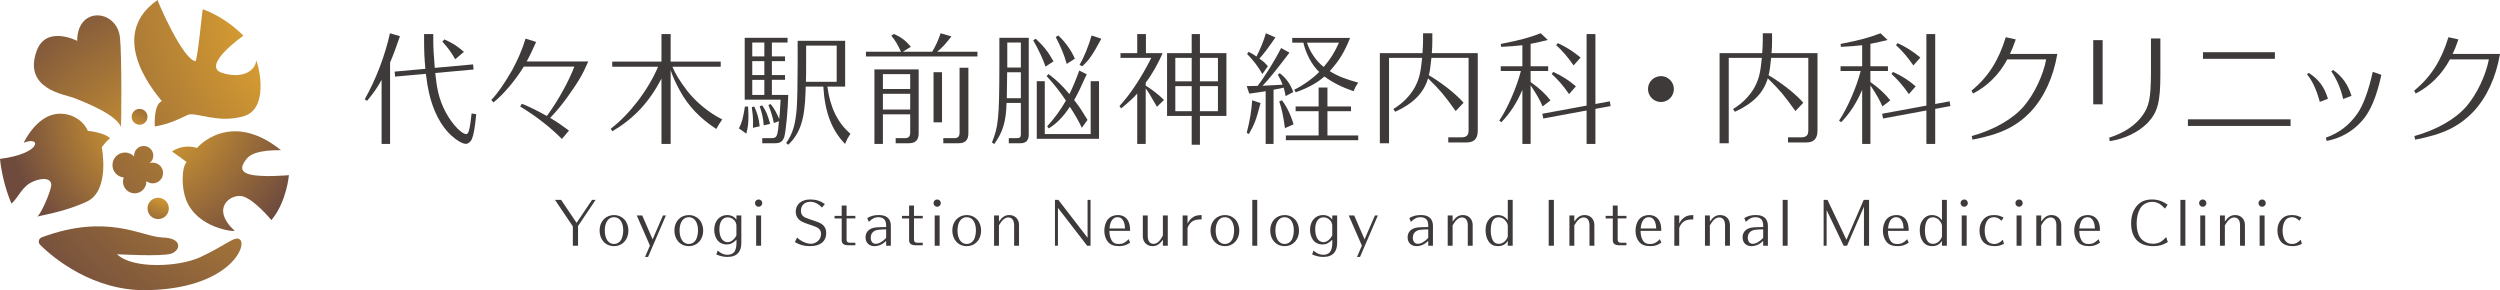 <?xml version="1.0" encoding="UTF-8"?><svg id="_レイヤー_2" xmlns="http://www.w3.org/2000/svg" width="387.676" height="45" xmlns:xlink="http://www.w3.org/1999/xlink" viewBox="0 0 387.676 45"><defs><radialGradient id="_名称未設定グラデーション_6" cx="52.63" cy="1.779" fx="52.63" fy="1.779" r="58.437" gradientUnits="userSpaceOnUse"><stop offset="0" stop-color="#f8b62d"/><stop offset="1" stop-color="#6f4b3e"/></radialGradient><radialGradient id="_名称未設定グラデーション_6-2" cx="4.84" cy="57.193" fx="4.84" fy="57.193" r="28.406" gradientTransform="translate(23.509 -42.39) rotate(7.656)" xlink:href="#_名称未設定グラデーション_6"/><radialGradient id="_名称未設定グラデーション_6-3" cx="31.651" cy="33.531" fx="31.651" fy="33.531" r="43.122" xlink:href="#_名称未設定グラデーション_6"/><radialGradient id="_名称未設定グラデーション_6-4" cx="48.555" cy="-22.415" fx="48.555" fy="-22.415" r="25.283" gradientTransform="translate(-18.516 46.263) rotate(-8.126)" xlink:href="#_名称未設定グラデーション_6"/><radialGradient id="_名称未設定グラデーション_6-5" cx="51.423" cy="2.141" fx="51.423" fy="2.141" r="58.334" xlink:href="#_名称未設定グラデーション_6"/><radialGradient id="_名称未設定グラデーション_6-6" cx="56.489" cy="-4.289" fx="56.489" fy="-4.289" r="63.965" gradientTransform="translate(-2.84 5.852) rotate(-1.035)" xlink:href="#_名称未設定グラデーション_6"/><radialGradient id="_名称未設定グラデーション_6-7" cx="25.867" cy="28.433" fx="25.867" fy="28.433" r="8.565" xlink:href="#_名称未設定グラデーション_6"/><radialGradient id="_名称未設定グラデーション_6-8" cx="19.391" cy="22.564" fx="19.391" fy="22.564" r="9.481" xlink:href="#_名称未設定グラデーション_6"/></defs><g id="_レイヤー_1-2"><path d="M24.006,19.613s-.246-3.375,1.088-3.937c0-.14-9.163-9.778-.662-15.676.074.351,3.822,9.076,5.858,9.497.351-.07,1.084-8.092,1.156-8.066,2.689.954,5.117,2.862,6.302,4.105.066-.07-6.756,4.733-3.246,5.786,3.511,1.053,5.196-.702,5.196-1.896.096-.504,2.387,7.268-1.826,8.566-4.139,1.275-7.583-.772-8.847-.14s-2.82,1.385-5.02,1.76Z" fill="url(#_名称未設定グラデーション_6)"/><path d="M26.677,23.496s1.509-1.242,3.894-.56c-.051-.007,5.093-6.025,13.009.355-.007.051-4.147-.248-5.342,1.346-.525.701-1.443,1.908.502,2.409,1.945.501,6.062.115,6.062.115,0,0-.347,4.163-2.717,6.967-.079-.114-2.768-3.307-4.522-3.698s-4.991,1.806-1.185,5.363c.132.173-5.823-.297-7.553-4.898-.69-1.836-.689-4.913.108-5.754.196.078-2.256-1.645-2.256-1.645Z" fill="url(#_名称未設定グラデーション_6-2)"/><path d="M11.968,6.339s-4.828-2.52-6.297,1.586c-2.106,5.886,4.41,6.729,5.648,7.21s6.651,2.503,7.416,4.528c.105.1.164-11.388-.14-13.923-.514-4.28-6.61-4.866-6.627.599Z" fill="url(#_名称未設定グラデーション_6-3)"/><path d="M3.679,22.145s1.263-2.822,3.618-4.02,5.323-.128,6.344,2.195c.105-.072,2.862.338,3.441,1.174-.338.048-1.303,1.335-1.303,1.335,0,0,1.358,6.698-2.3,8.426-3.659,1.728-8.113,2.307-7.703,2.363.598-.539,1.747-3.113,2.117-4.544s-1.164-1.64-2.812-.901c-1.682.754-2.148,2.339-3.297,3.411,0,0-1.388-3.007-1.785-6.947,6.489-.812,6.445-3.634,3.679-2.493Z" fill="url(#_名称未設定グラデーション_6-4)"/><path d="M23.682,25.219c-.172,0-.334.034-.489.084.351-.273.581-.695.581-1.174,0-.824-.668-1.492-1.492-1.492s-1.492.668-1.492,1.492c0,.049.01.094.014.142-.355-.38-.857-.621-1.418-.621-1.075,0-1.946.871-1.946,1.946,0,1.009.771,1.829,1.754,1.927-.077.201-.123.416-.123.644,0,1.001.811,1.812,1.812,1.812s1.812-.811,1.812-1.812c0-.031-.008-.06-.009-.091.275.22.618.356.997.356.887,0,1.606-.719,1.606-1.606s-.719-1.606-1.606-1.606Z" fill="url(#_名称未設定グラデーション_6-5)"/><path d="M6.474,36.803c-.473.176-.615.787-.26,1.145,2.037,2.057,8.247,7.19,16.523,7.049,12.683-.216,15.64-6.844,14.484-7.842-.771-.665-1.99.773-6.137,2.711-3.338,1.56-10.571,1.877-12.933-.442,0,0,6.898.395,8.384-.087s1.841-2.439-1.346-2.511c-3.09-.07-8.443-3.838-18.715-.023Z" fill="url(#_名称未設定グラデーション_6-6)"/><circle cx="24.527" cy="32.318" r="1.654" fill="url(#_名称未設定グラデーション_6-7)"/><circle cx="21.646" cy="18.112" r="1.229" fill="url(#_名称未設定グラデーション_6-8)"/><path d="M59.084,12.543c-.667,1.188-1.154,1.872-2.163,3.097l-.359-.252c1.728-3.062,3.132-6.719,3.908-10.231l1.549.451c-.63,1.855-.973,2.773-1.531,4.09v12.625h-1.315v-9.923l-.09.144ZM65.963,10.669c-.162-1.82-.199-2.701-.199-4.466v-.919h1.424v.901c0,1.116.055,2.305.234,4.34l5.943-.54.072.794-5.943.54c.199,1.656.216,1.783.289,2.179.378,2.216,1.297,4.232,2.664,5.89.685.827,1.441,1.404,1.837,1.404.199,0,.343-.179.451-.595.127-.451.306-1.621.396-2.611l.722.127c-.234,2.268-.415,3.224-.685,3.871-.181.396-.577.722-.901.722-.54,0-1.387-.487-2.268-1.279-1.603-1.441-2.847-3.836-3.477-6.647-.179-.827-.306-1.512-.486-2.935l-4.772.433-.072-.774,4.772-.433ZM68.915,6.113c1.388.63,1.874.954,3.027,1.927l-1.352,1.153c-.593-1.063-1.135-1.8-1.999-2.738l.324-.341Z" fill="#3e3a39"/><path d="M84.972,17.747c1.586-2.161,3.315-5.313,4.09-7.419h-7.834c-1.334,2.161-3.189,4.357-4.7,5.547l-.343-.378c.936-.954,2.036-2.539,3.241-4.628.901-1.675,1.549-3.152,2.071-4.882l1.64.523c-.667,1.476-1.063,2.305-1.459,3.025h9.545c-.864,2.018-1.568,3.206-3.368,5.71-.811,1.098-1.675,2.143-2.45,2.935l-.09.107c1.044.612,1.728,1.08,2.918,1.964l-1.098,1.297c-1.784-1.802-4.07-3.585-6.467-5.026l.253-.431c1.026.396,2.45,1.098,3.871,1.89l.179-.234Z" fill="#3e3a39"/><path d="M94.939,10.345v-.792h7.636v-4.269h1.424v4.269h7.762v.792h-7.493c.415,1.026,1.17,2.268,2.288,3.727,1.387,1.784,3.421,3.44,5.439,4.449-.451.667-.523.774-.919,1.478-2.522-1.64-4.359-3.567-5.638-5.927-.665-1.205-1.188-2.358-1.439-3.205v11.454h-1.424v-10.122c-1.945,3.692-4.25,6.159-7.618,8.158l-.252-.396c2.918-2.216,5.816-6.015,7.347-9.617h-7.113Z" fill="#3e3a39"/><path d="M114.581,19.908c.451-.827.665-1.638.936-3.386h.486c.037.649.055,1.045.055,1.568,0,1.08-.072,1.638-.324,2.629l-1.153-.811ZM115.481,5.861h6.647v.737h-2.432v2.143h2.036v.739h-2.036v2.161h2.036v.737h-2.036v2.342h2.539c-.053,2.323-.341,5.313-.593,6.43-.234.774-.612,1.061-1.459,1.061h-1.981v-.792h1.459c.685,0,.864-.252,1.008-1.369,0-.144.035-.341.055-.63l.072-.63-.794.289c-.216-1.028-.414-1.693-.846-2.81l.361-.127c.63.846.846,1.225,1.315,2.325.018-.216.035-.361.035-.451l.037-.216c.035-.486.072-1.008.144-2.342h-5.566V5.861ZM116.976,16.522c.486,1.117.702,1.855.829,3.062l-1.045.234c.018-.341.018-.63.018-.809,0-.739-.053-1.387-.197-2.395l.396-.092ZM116.653,6.599v2.143h1.872v-2.143h-1.872ZM116.653,9.481v2.161h1.872v-2.161h-1.872ZM118.525,14.722v-2.342h-1.872v2.342h1.872ZM118.201,16.343c.575.846.809,1.387,1.225,2.863l-.991.234c-.09-1.116-.252-1.837-.63-2.97l.396-.127ZM131.06,13.425h-2.756c.415,3.224,1.603,5.637,3.567,7.312-.451.722-.505.829-.829,1.586-2.071-2.143-3.134-4.917-3.368-8.897h-2.738l-.018.829c-.125,4.267-.829,6.411-2.684,8.193l-.324-.269c1.026-1.476,1.424-2.81,1.638-5.367.092-1.153.144-4.033.144-6.754v-3.727h7.366v7.095ZM125.008,9.895c0,1.71,0,1.73-.035,2.791h4.772v-5.619h-4.737v2.828Z" fill="#3e3a39"/><path d="M139.721,8.022c-.54-1.153-.899-1.765-1.512-2.487l.414-.269c1.08.468,1.783.991,2.629,1.981l-1.242.774h4.538c.396-.577,1.008-1.892,1.315-2.865l1.675.487c-.901,1.17-1.459,1.783-2.216,2.377h6.251v.737h-17.29v-.737h5.438ZM136.913,22.322h-1.315v-11.563h6.861v9.923c0,1.045-.503,1.55-1.586,1.531h-1.98v-.792h1.422c.577,0,.829-.252.829-.829v-2.863h-4.232v4.593ZM141.145,13.803v-2.305h-4.232v2.305h4.232ZM136.913,16.99h4.232v-2.448h-4.232v2.448ZM144.765,11.192h1.315v7.78h-1.315v-7.78ZM146.278,21.421h1.693c.575,0,.829-.252.829-.846v-10.068h1.367v10.175c0,1.045-.503,1.55-1.566,1.531h-2.323v-.792Z" fill="#3e3a39"/><path d="M156.089,15.964c-.09,2.935-.558,4.466-1.909,6.376l-.359-.252c.991-2.432,1.133-3.729,1.153-11.833v-4.394h4.556v14.984c0,.936-.433,1.387-1.332,1.367h-1.765v-.792h1.297c.431-.018.558-.144.575-.575v-4.882h-2.216ZM158.305,15.225v-4.016h-2.126l-.018,1.549c-.018,1.621-.018,1.892-.035,2.467h2.179ZM158.305,10.472v-3.873h-2.106v3.873h2.106ZM160.61,6.004c1.225,1.135,1.945,2.036,2.756,3.512l-1.242.811c-.271-.901-1.045-2.576-1.909-4.09l.396-.234ZM160.772,21.529v-8.933h1.242v8.195h7.115v-8.195h1.297v8.933h-9.654ZM162.393,19.584c1.207-1.35,2.017-2.467,2.9-3.981-.864-1.315-1.892-2.611-2.99-3.799l.289-.324c1.332,1.008,2.034,1.693,3.241,3.115.486-.971.936-2.034,1.531-3.655l1.153.575c-.901,1.999-1.404,3.062-1.945,3.998.09.127.215.289.378.505.54.702.954,1.369,1.693,2.575l-.883,1.225c-.503-1.063-1.026-1.981-1.855-3.259-1.045,1.584-2.126,2.664-3.278,3.349l-.234-.324ZM164.122,5.501c1.116,1.063,2.052,2.395,2.557,3.602l-1.26.809c-.398-1.387-.829-2.467-1.712-4.178l.415-.234ZM167.399,10.057c.722-1.207,1.406-2.918,1.874-4.556l1.512.503c-1.404,2.594-1.872,3.261-2.953,4.269l-.433-.216Z" fill="#3e3a39"/><path d="M177.664,13.281c.901.54,2.089,1.459,2.828,2.216l-1.08,1.063c-1.063-1.874-1.586-2.701-1.747-2.828v8.591h-1.315v-7.817c-.558.649-1.352,1.369-2.487,2.305l-.269-.361c1.71-1.855,3.476-4.538,4.934-7.474h-4.772v-.737h2.594v-2.955h1.35v2.955h2.576c-.577,1.439-1.73,3.476-2.611,4.574v.468ZM186.074,17.981v4.466h-1.278v-4.466h-3.819v-9.742h3.819v-2.955h1.278v2.955h4.107v9.742h-4.107ZM182.257,12.614h2.539v-3.637h-2.539v3.637ZM182.257,13.353v3.891h2.539v-3.891h-2.539ZM186.074,12.614h2.793v-3.637h-2.793v3.637ZM188.866,13.353h-2.793v3.891h2.793v-3.891Z" fill="#3e3a39"/><path d="M198.895,13.119c-.216-.558-.378-.882-.737-1.549l.304-.216c1.028.829,1.603,1.621,2.091,2.918l-1.19.63c-.107-.575-.144-.757-.306-1.315l-.595.144c-.252.055-.54.107-.971.179v8.412h-1.225v-8.178c-.558.092-.739.109-1.153.181q-.162.018-1.387.197l-.396-1.17c.991-.018,1.26-.018,1.693-.035,1.063-1.369,2.756-4.09,3.637-5.872l1.297.722c-2.106,2.773-3.403,4.377-4.178,5.131.612-.035,1.656-.09,2.754-.144l.361-.035ZM193.331,20.612c.503-1.999.72-3.333.846-5.061l1.297.431c-.685,2.631-.938,3.278-1.802,4.792l-.341-.162ZM197.78,5.807c-1.19,1.728-1.82,2.557-2.487,3.278.702.503.846.63,1.315,1.188l-.846,1.207c-.757-1.279-1.35-2.054-2.377-3.117l.234-.324c.577.289.722.378,1.225.72.667-1.315,1.063-2.305,1.459-3.602l1.478.649ZM198.788,15.551c.72.919,1.422,2.358,1.8,3.727l-1.332.595c-.252-1.892-.468-2.9-.883-4.142l.415-.179ZM204.479,17.244h-3.567v-.739h3.567v-2.935h1.369v2.935h3.655v.739h-3.655v3.764h4.772v.737h-11.22v-.737h5.079v-3.764ZM200.697,13.911c1.242-.575,3.007-1.837,3.871-2.756-1.117-1.044-2.071-2.826-2.45-4.538h-1.728v-.737h8.968c-.899,2.233-1.638,3.458-3.152,5.151,1.207.757,2.342,1.207,4.413,1.783-.415.63-.468.72-.722,1.332-1.909-.665-3.241-1.35-4.521-2.286-1.08.971-2.502,1.765-4.447,2.45l-.234-.398ZM202.677,6.616c.433,1.406,1.496,2.955,2.594,3.764,1.08-1.26,1.693-2.268,2.36-3.764h-4.954Z" fill="#3e3a39"/><path d="M221.88,11.859l.144.072c2.089,1.332,3.783,2.701,4.934,3.998l-1.223,1.295c-1.73-2.43-2.414-3.241-4.162-4.952-.053-.072-.072-.072-.125-.127-.667,2.27-2.288,3.908-5.098,5.188l-.287-.433c1.459-.864,2.629-2.071,3.386-3.458.648-1.297.846-2.124,1.08-4.466h-5.133v13.237h-1.422v-13.974h6.61c.07-1.207.09-1.279.09-2.018v-1.063h1.439v1.135c0,.54-.018,1.135-.07,1.802-.019.072-.019.09-.019.144h7.132v12.012c0,1.26-.575,1.855-1.765,1.837h-2.809v-.794h2.071c.755,0,1.08-.324,1.08-1.061v-11.257h-5.763c-.127,1.297-.253,2.179-.398,2.684l.306.199Z" fill="#3e3a39"/><path d="M232.725,11.012v-.739h3.349v-3.259c-1.098.125-1.89.179-3.296.252l-.053-.451c2.918-.577,4.429-.973,6.194-1.658l1.1,1.045c-1.207.289-1.406.341-2.666.595v3.476h2.719v.739h-2.719v1.71c1.387.991,2.251,1.783,3.08,2.846l-1.225.936c-.414-.973-.757-1.603-1.855-3.278v9.096h-1.279v-8.392c-.864,2.034-1.909,3.637-3.259,5.024l-.324-.252c1.242-1.802,2.756-5.278,3.349-7.69h-3.115ZM246.034,5.284h1.369v10.842l2.233-.414.125.737-2.358.433v5.439h-1.369v-5.188l-6.717,1.242-.144-.737,6.861-1.262V5.284ZM240.866,11.155c1.439.667,2.395,1.279,3.511,2.235l-1.061,1.205c-.956-1.369-1.675-2.196-2.703-3.134l.253-.306ZM241.568,6.688c1.369.632,2.323,1.244,3.53,2.233l-1.08,1.225c-.919-1.315-1.64-2.161-2.701-3.152l.252-.306Z" fill="#3e3a39"/><path d="M259.57,13.803c0,1.116-.901,2.017-1.999,2.017-1.116,0-2.017-.901-2.017-2.017s.901-1.999,2.034-1.999c1.08,0,1.981.919,1.981,1.999Z" fill="#3e3a39"/><path d="M274.562,11.859l.144.072c2.089,1.332,3.782,2.701,4.936,3.998l-1.225,1.295c-1.73-2.43-2.414-3.241-4.162-4.952-.053-.072-.072-.072-.125-.127-.667,2.27-2.288,3.908-5.098,5.188l-.287-.433c1.459-.864,2.629-2.071,3.386-3.458.648-1.297.846-2.124,1.08-4.466h-5.133v13.237h-1.422v-13.974h6.61c.07-1.207.09-1.279.09-2.018v-1.063h1.439v1.135c0,.54-.018,1.135-.07,1.802-.019.072-.019.09-.019.144h7.132v12.012c0,1.26-.575,1.855-1.765,1.837h-2.809v-.794h2.071c.755,0,1.08-.324,1.08-1.061v-11.257h-5.763c-.127,1.297-.253,2.179-.398,2.684l.306.199Z" fill="#3e3a39"/><path d="M285.416,11.012v-.739h3.349v-3.259c-1.098.125-1.89.179-3.296.252l-.053-.451c2.918-.577,4.429-.973,6.194-1.658l1.1,1.045c-1.207.289-1.406.341-2.666.595v3.476h2.719v.739h-2.719v1.71c1.387.991,2.251,1.783,3.08,2.846l-1.225.936c-.414-.973-.757-1.603-1.855-3.278v9.096h-1.279v-8.392c-.864,2.034-1.909,3.637-3.259,5.024l-.324-.252c1.242-1.802,2.756-5.278,3.349-7.69h-3.115ZM298.725,5.284h1.369v10.842l2.233-.414.125.737-2.358.433v5.439h-1.369v-5.188l-6.717,1.242-.144-.737,6.861-1.262V5.284ZM293.557,11.155c1.439.667,2.395,1.279,3.511,2.235l-1.061,1.205c-.956-1.369-1.675-2.196-2.703-3.134l.253-.306ZM294.259,6.688c1.369.632,2.323,1.244,3.53,2.233l-1.08,1.225c-.919-1.315-1.64-2.161-2.701-3.152l.252-.306Z" fill="#3e3a39"/><path d="M319.031,8.364c-.632,3.657-2.054,6.736-4.142,8.97-2.27,2.34-4.737,3.512-9.024,4.322l-.107-.558c3.53-.991,6.411-2.666,8.104-4.648,1.586-1.855,2.99-4.808,3.44-7.24h-6.032c-1.244,2.323-3.08,4.16-5.314,5.295l-.234-.451c2.576-2.106,4.197-4.646,5.314-8.285l1.549.343c-.396,1.116-.577,1.584-.901,2.251h7.349Z" fill="#3e3a39"/><path d="M326.058,6.22v9.96h-1.459V6.22h1.459ZM327.068,21.349c2.323-.737,4.033-1.872,5.168-3.44,1.026-1.439,1.278-2.629,1.315-6.376v-5.564h1.459v5.512c0,4.322-.396,5.888-1.964,7.563-1.422,1.459-3.602,2.504-5.888,2.846l-.09-.54Z" fill="#3e3a39"/><path d="M339.279,18.504h15.921v1.026h-15.921v-1.026ZM341.62,8.095h11.148v1.026h-11.148v-1.026Z" fill="#3e3a39"/><path d="M359.735,15.802c-.523-1.909-1.135-3.224-1.981-4.287l.252-.216c1.531.973,2.432,2.161,2.99,4.018l-1.26.486ZM360.671,21.349c2.034-.72,3.62-1.927,4.88-3.727.919-1.297,1.747-3.567,2.397-6.485l1.332.468c-.757,3.477-1.73,5.746-3.062,7.204-1.459,1.621-3.296,2.648-5.42,3.044l-.127-.505ZM363.354,15.352c-.396-1.675-.956-2.99-1.837-4.287l.269-.216c1.424.991,2.305,2.235,2.865,4.018l-1.297.486Z" fill="#3e3a39"/><path d="M387.676,8.364c-.632,3.657-2.054,6.736-4.142,8.97-2.27,2.34-4.737,3.512-9.024,4.322l-.107-.558c3.53-.991,6.411-2.666,8.104-4.648,1.586-1.855,2.99-4.808,3.44-7.24h-6.032c-1.244,2.323-3.08,4.16-5.314,5.295l-.234-.451c2.576-2.106,4.197-4.646,5.314-8.285l1.549.343c-.396,1.116-.577,1.584-.901,2.251h7.349Z" fill="#3e3a39"/><path d="M89.635,38.106h-.804v-2.995l-2.768-4.116h.949l2.399,3.565,2.397-3.565h.553l-2.724,4.053v3.058Z" fill="#3e3a39"/><path d="M96.841,34.044c.38.415.605,1.04.605,1.709,0,1.411-.931,2.416-2.235,2.416-1.311,0-2.233-1.005-2.233-2.434,0-1.403.94-2.388,2.27-2.388.597,0,1.176.253,1.593.697ZM93.783,35.726c0,1.293.553,2.108,1.429,2.108.463,0,.852-.227,1.105-.642.199-.336.326-.915.326-1.503,0-.669-.19-1.265-.507-1.61-.253-.271-.561-.398-.95-.398-.85,0-1.403.815-1.403,2.045Z" fill="#3e3a39"/><path d="M98.742,33.411h.85l1.61,3.708,1.601-3.708h.461l-2.768,6.432h-.47l.76-1.754-2.045-4.677Z" fill="#3e3a39"/><path d="M108.44,34.044c.38.415.605,1.04.605,1.709,0,1.411-.931,2.416-2.233,2.416-1.313,0-2.235-1.005-2.235-2.434,0-1.403.94-2.388,2.27-2.388.597,0,1.176.253,1.593.697ZM105.381,35.726c0,1.293.553,2.108,1.431,2.108.461,0,.85-.227,1.103-.642.199-.336.326-.915.326-1.503,0-.669-.19-1.265-.507-1.61-.253-.271-.561-.398-.95-.398-.85,0-1.403.815-1.403,2.045Z" fill="#3e3a39"/><path d="M111.284,38.857c.561.47.985.651,1.556.651.524,0,.95-.236,1.14-.634.144-.299.225-.743.225-1.186v-.516c-.579.561-.931.734-1.527.734-.616,0-1.149-.262-1.483-.734-.282-.424-.443-.959-.443-1.527,0-1.359.824-2.298,2.017-2.298.452,0,.869.144,1.167.415.092.083.155.155.262.308v-.66h.76v4.215c0,.688-.136,1.168-.435,1.538-.352.452-.931.679-1.7.679-.605,0-1.058-.1-1.746-.38l.208-.605ZM114.196,34.857c-.081-.343-.144-.487-.317-.678-.262-.299-.642-.48-1.031-.48-.804,0-1.293.697-1.293,1.855,0,.524.1,1.005.29,1.376.199.378.579.623.985.623.343,0,.651-.153.977-.487.19-.19.262-.299.389-.57v-1.638Z" fill="#3e3a39"/><path d="M118.205,31.492c0,.317-.253.57-.561.57-.317,0-.57-.253-.57-.57s.253-.561.579-.561c.299,0,.553.253.553.561ZM117.255,33.411h.769v4.695h-.769v-4.695Z" fill="#3e3a39"/><path d="M127.468,32.18c-.605-.616-1.167-.887-1.827-.887-.861,0-1.439.553-1.439,1.374,0,.371.109.642.326.841.218.19.371.262.968.472l.806.271c.66.236.697.245.878.343.632.334.94.832.94,1.547,0,1.285-.905,2.027-2.487,2.027-.933,0-1.566-.164-2.37-.625l.334-.697c.334.282.507.408.751.544.47.262.985.415,1.411.415.415,0,.859-.199,1.158-.507.262-.262.398-.614.398-1.022,0-.343-.109-.605-.334-.804-.236-.208-.327-.253-.97-.48l-.859-.297c-.678-.236-.968-.389-1.248-.651-.334-.299-.507-.725-.507-1.212,0-1.158.887-1.901,2.253-1.901.868,0,1.564.218,2.27.706l-.452.544Z" fill="#3e3a39"/><path d="M132.64,33.474v.398h-1.359v3.275c-.009.326.155.498.489.489h.869v.398h-1.042c-.741.009-1.084-.245-1.075-.815v-3.347h-1.105v-.398h1.105v-1.601h.758v1.601h1.359Z" fill="#3e3a39"/><path d="M137.413,38.106v-.751c-.29.262-.443.38-.642.498-.371.208-.76.317-1.158.317-.852,0-1.394-.533-1.394-1.376,0-.678.38-1.184,1.049-1.41.389-.127.797-.164,2.145-.172v-.245c0-.47-.118-.824-.345-1.014-.199-.171-.516-.271-.85-.271-.561,0-.933.181-1.492.723l-.245-.597c.634-.343,1.103-.461,1.791-.461.524,0,.931.099,1.239.308.407.271.634.741.634,1.311v3.139h-.732ZM137.413,35.563c-1.186.037-1.475.072-1.783.236-.398.208-.607.57-.607,1.049,0,.588.299.959.769.959.498,0,1.068-.326,1.621-.913v-1.33Z" fill="#3e3a39"/><path d="M143.093,33.474v.398h-1.359v3.275c-.009.326.155.498.489.489h.869v.398h-1.042c-.741.009-1.084-.245-1.075-.815v-3.347h-1.105v-.398h1.105v-1.601h.758v1.601h1.359Z" fill="#3e3a39"/><path d="M145.891,31.492c0,.317-.253.57-.561.57-.317,0-.57-.253-.57-.57s.253-.561.579-.561c.299,0,.553.253.553.561ZM144.941,33.411h.769v4.695h-.769v-4.695Z" fill="#3e3a39"/><path d="M151.538,34.044c.38.415.605,1.04.605,1.709,0,1.411-.931,2.416-2.235,2.416-1.311,0-2.233-1.005-2.233-2.434,0-1.403.94-2.388,2.27-2.388.597,0,1.176.253,1.593.697ZM148.48,35.726c0,1.293.553,2.108,1.429,2.108.463,0,.852-.227,1.105-.642.199-.336.326-.915.326-1.503,0-.669-.19-1.265-.507-1.61-.253-.271-.561-.398-.95-.398-.85,0-1.403.815-1.403,2.045Z" fill="#3e3a39"/><path d="M154.91,33.411v.94c.516-.723.968-1.003,1.601-1.003.896,0,1.51.634,1.51,1.538v3.22h-.76v-3.194c0-.75-.334-1.193-.905-1.193-.505,0-.968.389-1.447,1.221v3.166h-.76v-4.695h.76Z" fill="#3e3a39"/><path d="M164.054,38.106h-.461v-7.111h.524l4.533,5.872v-5.872h.461v7.111h-.524l-4.533-5.871v5.871Z" fill="#3e3a39"/><path d="M172.033,35.799c.009.507.072.859.216,1.204.253.605.598.832,1.267.832.57,0,.941-.181,1.512-.743l.216.544c-.634.407-1.04.533-1.719.533-.795,0-1.348-.218-1.719-.66-.361-.435-.56-1.059-.56-1.737,0-.688.216-1.376.57-1.774.352-.415.905-.651,1.519-.651.832,0,1.448.415,1.728,1.176.127.354.172.679.181,1.276h-3.212ZM174.466,35.427c-.046-.551-.092-.778-.227-1.086-.199-.443-.496-.66-.931-.66-.507,0-.887.308-1.095.905-.092.245-.136.48-.164.841h2.416Z" fill="#3e3a39"/><path d="M180.33,38.106v-.941c-.505.714-.968,1.005-1.6,1.005-.896,0-1.512-.634-1.512-1.538v-3.22h.76v3.192c0,.76.334,1.212.896,1.212.533,0,.994-.407,1.455-1.285v-3.12h.76v4.695h-.76Z" fill="#3e3a39"/><path d="M186.332,34.025c-.642,0-1.005.063-1.33.236-.389.216-.723.66-.85,1.095v2.751h-.76v-4.695h.76v1.256c.271-.516.489-.758.896-1.022.38-.216.57-.262,1.285-.297v.678Z" fill="#3e3a39"/><path d="M191.575,34.044c.38.415.605,1.04.605,1.709,0,1.411-.931,2.416-2.233,2.416-1.313,0-2.235-1.005-2.235-2.434,0-1.403.94-2.388,2.27-2.388.597,0,1.176.253,1.593.697ZM188.516,35.726c0,1.293.553,2.108,1.431,2.108.461,0,.85-.227,1.103-.642.199-.336.326-.915.326-1.503,0-.669-.19-1.265-.507-1.61-.253-.271-.561-.398-.95-.398-.85,0-1.403.815-1.403,2.045Z" fill="#3e3a39"/><path d="M194.193,30.994h.769v7.111h-.769v-7.111Z" fill="#3e3a39"/><path d="M200.835,34.044c.38.415.605,1.04.605,1.709,0,1.411-.931,2.416-2.233,2.416-1.313,0-2.235-1.005-2.235-2.434,0-1.403.94-2.388,2.27-2.388.597,0,1.176.253,1.593.697ZM197.776,35.726c0,1.293.553,2.108,1.431,2.108.461,0,.85-.227,1.103-.642.199-.336.326-.915.326-1.503,0-.669-.19-1.265-.507-1.61-.253-.271-.561-.398-.95-.398-.85,0-1.403.815-1.403,2.045Z" fill="#3e3a39"/><path d="M203.678,38.857c.561.47.985.651,1.556.651.524,0,.95-.236,1.14-.634.144-.299.225-.743.225-1.186v-.516c-.579.561-.931.734-1.527.734-.616,0-1.149-.262-1.483-.734-.282-.424-.443-.959-.443-1.527,0-1.359.824-2.298,2.017-2.298.452,0,.869.144,1.167.415.092.083.155.155.262.308v-.66h.76v4.215c0,.688-.136,1.168-.435,1.538-.352.452-.931.679-1.7.679-.605,0-1.058-.1-1.746-.38l.208-.605ZM206.591,34.857c-.081-.343-.144-.487-.317-.678-.262-.299-.642-.48-1.031-.48-.804,0-1.293.697-1.293,1.855,0,.524.1,1.005.29,1.376.199.378.579.623.985.623.343,0,.651-.153.977-.487.19-.19.262-.299.389-.57v-1.638Z" fill="#3e3a39"/><path d="M209.146,33.411h.85l1.61,3.708,1.601-3.708h.461l-2.768,6.432h-.47l.76-1.754-2.045-4.677Z" fill="#3e3a39"/><path d="M221.475,38.106v-.751c-.29.262-.443.38-.642.498-.371.208-.76.317-1.158.317-.852,0-1.394-.533-1.394-1.376,0-.678.38-1.184,1.049-1.41.389-.127.797-.164,2.145-.172v-.245c0-.47-.118-.824-.345-1.014-.199-.171-.516-.271-.85-.271-.561,0-.931.181-1.492.723l-.245-.597c.634-.343,1.103-.461,1.791-.461.524,0,.931.099,1.239.308.407.271.634.741.634,1.311v3.139h-.732ZM221.475,35.563c-1.186.037-1.475.072-1.783.236-.398.208-.607.57-.607,1.049,0,.588.299.959.769.959.498,0,1.068-.326,1.621-.913v-1.33Z" fill="#3e3a39"/><path d="M225.258,33.411v.94c.516-.723.968-1.003,1.601-1.003.896,0,1.51.634,1.51,1.538v3.22h-.76v-3.194c0-.75-.334-1.193-.905-1.193-.505,0-.968.389-1.447,1.221v3.166h-.76v-4.695h.76Z" fill="#3e3a39"/><path d="M233.814,38.106v-.751c-.162.218-.245.308-.352.417-.299.262-.688.398-1.167.398-.625,0-1.095-.227-1.431-.697-.334-.47-.496-1.068-.496-1.791,0-.751.19-1.293.588-1.746.361-.398.778-.588,1.311-.588.426,0,.841.136,1.149.38.118.09.227.208.398.424v-3.157h.76v7.111h-.76ZM233.814,34.957c-.055-.245-.099-.363-.208-.524-.28-.461-.732-.734-1.23-.734-.398,0-.697.172-.887.498-.216.38-.317.878-.317,1.547,0,.616.092,1.086.299,1.483.216.408.498.588.95.588.597,0,1.167-.452,1.392-1.121v-1.737Z" fill="#3e3a39"/><path d="M240.157,30.994h.806v7.111h-.806v-7.111Z" fill="#3e3a39"/><path d="M244.13,33.411v.94c.516-.723.968-1.003,1.601-1.003.896,0,1.51.634,1.51,1.538v3.22h-.76v-3.194c0-.75-.334-1.193-.905-1.193-.505,0-.968.389-1.447,1.221v3.166h-.76v-4.695h.76Z" fill="#3e3a39"/><path d="M252.213,33.474v.398h-1.359v3.275c-.009.326.155.498.489.489h.869v.398h-1.042c-.741.009-1.084-.245-1.075-.815v-3.347h-1.105v-.398h1.105v-1.601h.758v1.601h1.359Z" fill="#3e3a39"/><path d="M254.405,35.799c.009.507.072.859.216,1.204.253.605.598.832,1.267.832.57,0,.941-.181,1.512-.743l.216.544c-.634.407-1.04.533-1.719.533-.795,0-1.348-.218-1.719-.66-.361-.435-.56-1.059-.56-1.737,0-.688.216-1.376.57-1.774.352-.415.905-.651,1.519-.651.832,0,1.448.415,1.728,1.176.127.354.172.679.181,1.276h-3.212ZM256.839,35.427c-.046-.551-.092-.778-.227-1.086-.199-.443-.496-.66-.931-.66-.507,0-.887.308-1.095.905-.092.245-.136.48-.164.841h2.416Z" fill="#3e3a39"/><path d="M262.578,34.025c-.642,0-1.005.063-1.33.236-.389.216-.723.66-.85,1.095v2.751h-.76v-4.695h.76v1.256c.271-.516.489-.758.896-1.022.38-.216.57-.262,1.285-.297v.678Z" fill="#3e3a39"/><path d="M265.151,33.411v.94c.516-.723.968-1.003,1.601-1.003.896,0,1.51.634,1.51,1.538v3.22h-.76v-3.194c0-.75-.334-1.193-.905-1.193-.505,0-.968.389-1.447,1.221v3.166h-.76v-4.695h.76Z" fill="#3e3a39"/><path d="M273.416,38.106v-.751c-.29.262-.443.38-.642.498-.371.208-.76.317-1.158.317-.852,0-1.394-.533-1.394-1.376,0-.678.38-1.184,1.049-1.41.389-.127.797-.164,2.145-.172v-.245c0-.47-.118-.824-.345-1.014-.199-.171-.516-.271-.85-.271-.561,0-.931.181-1.492.723l-.245-.597c.634-.343,1.103-.461,1.791-.461.524,0,.931.099,1.239.308.407.271.634.741.634,1.311v3.139h-.732ZM273.416,35.563c-1.186.037-1.475.072-1.783.236-.398.208-.607.57-.607,1.049,0,.588.299.959.769.959.498,0,1.068-.326,1.621-.913v-1.33Z" fill="#3e3a39"/><path d="M276.441,30.994h.769v7.111h-.769v-7.111Z" fill="#3e3a39"/><path d="M283.252,38.106h-.461v-7.111h.597l2.941,6.187,2.678-6.187h.831v7.111h-.795v-6.052l-2.624,6.052h-.524l-2.641-5.536v5.536Z" fill="#3e3a39"/><path d="M292.767,35.799c.009.507.072.859.216,1.204.253.605.598.832,1.267.832.57,0,.941-.181,1.512-.743l.216.544c-.634.407-1.04.533-1.719.533-.795,0-1.348-.218-1.719-.66-.361-.435-.56-1.059-.56-1.737,0-.688.216-1.376.57-1.774.352-.415.905-.651,1.519-.651.832,0,1.448.415,1.728,1.176.127.354.172.679.181,1.276h-3.212ZM295.2,35.427c-.046-.551-.092-.778-.227-1.086-.199-.443-.496-.66-.931-.66-.507,0-.887.308-1.095.905-.092.245-.136.48-.164.841h2.416Z" fill="#3e3a39"/><path d="M301.141,38.106v-.751c-.162.218-.245.308-.352.417-.299.262-.688.398-1.167.398-.625,0-1.095-.227-1.431-.697-.334-.47-.496-1.068-.496-1.791,0-.751.19-1.293.588-1.746.361-.398.778-.588,1.311-.588.426,0,.841.136,1.149.38.118.09.227.208.398.424v-3.157h.76v7.111h-.76ZM301.141,34.957c-.055-.245-.099-.363-.208-.524-.28-.461-.732-.734-1.23-.734-.398,0-.697.172-.887.498-.216.38-.317.878-.317,1.547,0,.616.092,1.086.299,1.483.216.408.498.588.95.588.597,0,1.167-.452,1.392-1.121v-1.737Z" fill="#3e3a39"/><path d="M305.155,31.492c0,.317-.253.57-.561.57-.317,0-.57-.253-.57-.57s.253-.561.579-.561c.299,0,.553.253.553.561ZM304.205,33.411h.769v4.695h-.769v-4.695Z" fill="#3e3a39"/><path d="M310.373,34.234c-.426-.408-.732-.553-1.176-.553-.48,0-.861.208-1.086.597-.227.389-.345.896-.345,1.475,0,.588.127,1.114.354,1.492.225.371.634.59,1.112.59.489,0,.815-.155,1.357-.653l.164.634c-.524.262-.924.354-1.483.354-.714,0-1.322-.227-1.693-.625-.389-.415-.614-1.086-.614-1.809,0-.669.19-1.239.579-1.682.407-.48.941-.706,1.665-.706.551,0,.95.109,1.492.389l-.326.498Z" fill="#3e3a39"/><path d="M313.66,31.492c0,.317-.253.57-.561.57-.317,0-.57-.253-.57-.57s.253-.561.579-.561c.299,0,.553.253.553.561ZM312.71,33.411h.769v4.695h-.769v-4.695Z" fill="#3e3a39"/><path d="M316.531,33.411v.94c.516-.723.968-1.003,1.601-1.003.896,0,1.51.634,1.51,1.538v3.22h-.76v-3.194c0-.75-.334-1.193-.905-1.193-.505,0-.968.389-1.447,1.221v3.166h-.76v-4.695h.76Z" fill="#3e3a39"/><path d="M322.433,35.799c.009.507.072.859.216,1.204.253.605.598.832,1.267.832.57,0,.941-.181,1.512-.743l.216.544c-.634.407-1.04.533-1.719.533-.795,0-1.348-.218-1.719-.66-.361-.435-.56-1.059-.56-1.737,0-.688.216-1.376.57-1.774.352-.415.905-.651,1.519-.651.832,0,1.448.415,1.728,1.176.127.354.172.679.181,1.276h-3.212ZM324.867,35.427c-.046-.551-.092-.778-.227-1.086-.199-.443-.496-.66-.931-.66-.507,0-.887.308-1.095.905-.092.245-.136.48-.164.841h2.416Z" fill="#3e3a39"/><path d="M335.728,32.351c-.398-.407-.642-.614-.868-.75-.343-.199-.706-.299-1.112-.299-.769,0-1.457.371-1.846.985-.371.607-.57,1.42-.57,2.379,0,.887.172,1.61.516,2.126.417.634,1.167,1.005,2.036,1.005.479,0,.896-.118,1.256-.343.199-.127.443-.345.778-.688l.245.778c-.824.47-1.374.625-2.244.625-1.149,0-2.034-.326-2.604-.959-.553-.616-.841-1.501-.841-2.569,0-1.049.271-1.927.795-2.606.588-.75,1.366-1.103,2.46-1.103.507,0,1.022.1,1.475.282.245.099.516.253.933.524l-.408.614Z" fill="#3e3a39"/><path d="M338.118,30.994h.769v7.111h-.769v-7.111Z" fill="#3e3a39"/><path d="M342.144,31.492c0,.317-.253.57-.561.57-.317,0-.57-.253-.57-.57s.253-.561.579-.561c.299,0,.553.253.553.561ZM341.194,33.411h.769v4.695h-.769v-4.695Z" fill="#3e3a39"/><path d="M345.012,33.411v.94c.516-.723.968-1.003,1.601-1.003.896,0,1.51.634,1.51,1.538v3.22h-.76v-3.194c0-.75-.334-1.193-.905-1.193-.505,0-.968.389-1.447,1.221v3.166h-.76v-4.695h.76Z" fill="#3e3a39"/><path d="M351.353,31.492c0,.317-.253.57-.561.57-.317,0-.57-.253-.57-.57s.253-.561.579-.561c.299,0,.553.253.553.561ZM350.402,33.411h.769v4.695h-.769v-4.695Z" fill="#3e3a39"/><path d="M356.57,34.234c-.426-.408-.732-.553-1.176-.553-.48,0-.861.208-1.086.597-.227.389-.345.896-.345,1.475,0,.588.127,1.114.354,1.492.225.371.634.59,1.112.59.489,0,.815-.155,1.357-.653l.164.634c-.524.262-.924.354-1.483.354-.714,0-1.322-.227-1.693-.625-.389-.415-.614-1.086-.614-1.809,0-.669.19-1.239.579-1.682.407-.48.941-.706,1.665-.706.551,0,.95.109,1.492.389l-.326.498Z" fill="#3e3a39"/></g></svg>